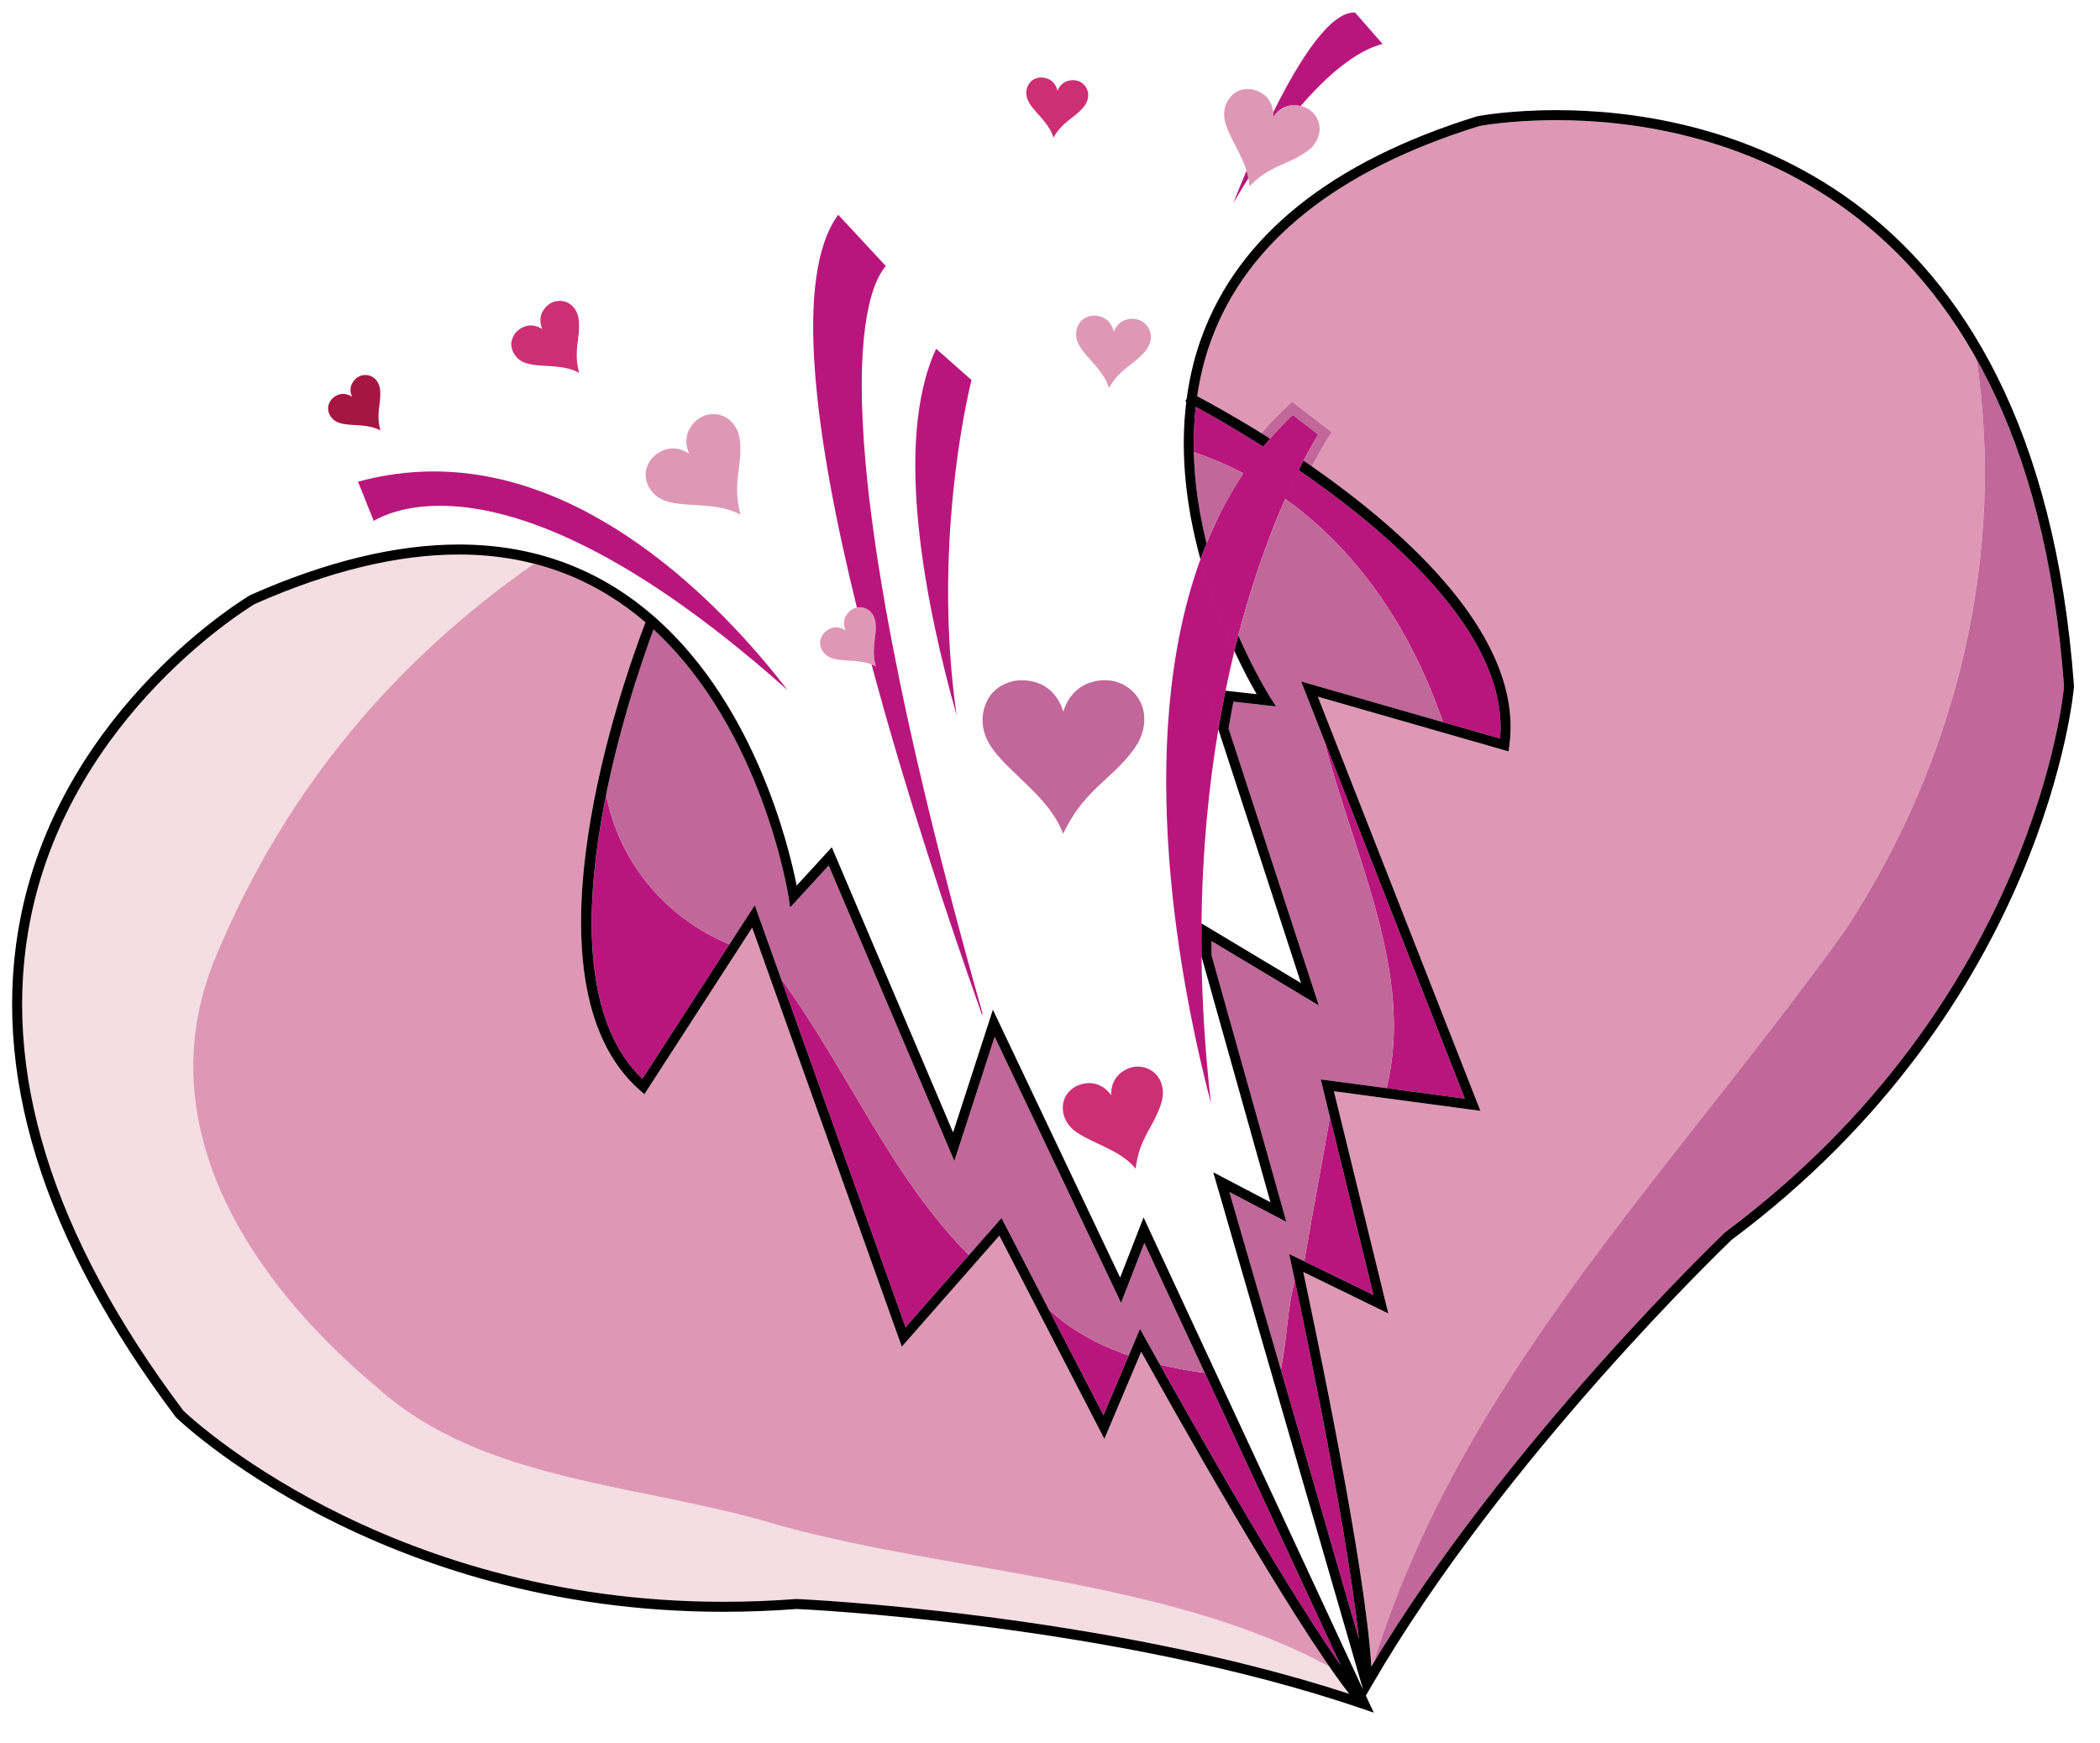 <?xml version="1.0" encoding="utf-8"?>
<!-- Generator: Adobe Illustrator 17.0.0, SVG Export Plug-In . SVG Version: 6.00 Build 0)  -->
<!DOCTYPE svg PUBLIC "-//W3C//DTD SVG 1.1//EN" "http://www.w3.org/Graphics/SVG/1.1/DTD/svg11.dtd">
<svg version="1.1" id="Layer_2" xmlns="http://www.w3.org/2000/svg" xmlns:xlink="http://www.w3.org/1999/xlink" x="0px" y="0px"
	 width="200px" height="166px" viewBox="0 0 200 166" style="enable-background:new 0 0 200 166;" xml:space="preserve">
<path id="color6" style="fill:#F4DDE3;" d="M43.706,52.811c2.585,0,4.958,0.318,7.146,0.881
	C37.983,62.677,27.468,74.682,20.75,90.639c-7.09,16.206,3.039,31.399,15.193,41.528c10.129,9.116,25.322,9.116,38.49,13.168
	c16.526,4.507,36.946,5.123,52.182,13.398c0.676,0.976,1.312,1.851,1.886,2.588c-23.661-7.723-52.297-9.025-52.646-9.037
	c-2.321,0.177-4.658,0.267-6.947,0.267c-32.561,0-51.302-18.065-51.44-18.195C4.896,117.627,0.004,101.821,2.93,87.379
	C6.893,67.823,24.146,57.597,24.273,57.52C31.328,54.395,37.866,52.811,43.706,52.811z"/>
<path id="color5" style="fill:#CD2F74;" d="M48.706,32.575c0.041-0.288,0.211-0.715,0.512-1.005c0.34-0.326,0.723-0.5,1.053-0.554
	c0.478-0.078,0.948,0.05,1.382,0.327c-0.215-0.497-0.245-0.967-0.088-1.418c0.112-0.326,0.406-0.761,0.824-1.015
	c0.361-0.221,0.741-0.277,1.084-0.248c0.327,0.028,0.705,0.164,1.017,0.463c0.682,0.654,0.672,1.517,0.655,2.153
	c-0.008,0.339-0.05,0.707-0.098,1.056c-0.093,0.705-0.166,1.392-0.091,2.104c0.037,0.359,0.107,0.711,0.197,1.073
	c-1.267-0.708-2.797-0.589-4.146-0.744c-0.459-0.053-0.946-0.138-1.371-0.392C48.911,33.941,48.625,33.158,48.706,32.575z
	 M107.968,101.611c-0.652,0.112-1.24,0.513-1.544,0.866c-0.421,0.491-0.619,1.099-0.596,1.831c-0.41-0.565-0.938-0.962-1.579-1.103
	c-0.443-0.098-1.011-0.069-1.603,0.172c-0.523,0.214-0.952,0.667-1.146,1.01c-0.394,0.693-0.424,1.823,0.273,2.734
	c0.407,0.532,0.979,0.881,1.531,1.177c1.621,0.87,3.609,1.484,4.851,3.008c0.066-0.501,0.153-0.979,0.287-1.45
	c0.262-0.935,0.696-1.762,1.166-2.604c0.232-0.415,0.469-0.858,0.648-1.28c0.34-0.794,0.783-1.874,0.251-3.04
	c-0.245-0.533-0.652-0.892-1.051-1.09C109.039,101.633,108.533,101.515,107.968,101.611z M98.352,10.268
	c0.692,0.872,1.649,1.69,1.973,2.833c0.157-0.263,0.32-0.507,0.507-0.736c0.37-0.457,0.808-0.811,1.272-1.167
	c0.229-0.175,0.468-0.364,0.668-0.556c0.38-0.359,0.885-0.853,0.868-1.627c-0.007-0.354-0.147-0.653-0.321-0.857
	c-0.181-0.216-0.436-0.404-0.771-0.485c-0.39-0.095-0.812-0.012-1.066,0.111c-0.351,0.171-0.606,0.461-0.77,0.873
	c-0.091-0.412-0.289-0.758-0.611-0.99c-0.224-0.161-0.544-0.282-0.931-0.29c-0.343-0.007-0.69,0.142-0.88,0.285
	c-0.384,0.292-0.672,0.911-0.502,1.584C97.884,9.64,98.117,9.971,98.352,10.268z"/>
<path id="color4" style="fill:#DE98B6;" d="M50.852,53.692c4.203,1.081,7.71,3.082,10.624,5.579
	c-2.005,5.207-12.424,34.162-0.521,44.578l0.415,0.363L71.635,88.35l14.251,39.903l9.291-10.571l10.001,19.354l3.51-8.298
	c2.275,4.102,11.856,21.25,17.927,29.996c-15.236-8.275-35.656-8.892-52.182-13.398c-13.168-4.052-28.361-4.052-38.49-13.168
	c-12.155-10.129-22.284-25.322-15.193-41.528C27.468,74.682,37.983,62.677,50.852,53.692z M188.238,34.204
	c-11.172-19.996-30.311-22.76-39.976-22.76c-4.417,0-7.331,0.552-7.36,0.558c-13.538,4.192-22.158,11.076-25.57,20.446
	c-0.636,1.747-1.055,3.517-1.316,5.285c1.096,0.578,3.327,1.794,6.115,3.523c0.821-0.949,1.695-1.861,2.643-2.722l0.294-0.269
	l3.775,2.902l-0.256,0.373c-0.032,0.047-0.682,1.024-1.646,2.88c9.175,6.393,20.199,16.344,18.808,26.598l-0.074,0.546
	l-18.162-5.212l15.481,39.444l-13.952-1.865l5.181,21.161l-8.099-3.947c1.09,5.097,5.967,28.281,6.478,37.579
	c0.074-0.125,0.153-0.25,0.229-0.374c8.361-27.011,27.939-46.186,44.895-69.736C186.735,71.832,190.941,52.339,188.238,34.204z
	 M102.543,32.309c0.118,0.475,0.4,0.874,0.684,1.231c0.834,1.052,1.988,2.039,2.378,3.417c0.188-0.317,0.386-0.612,0.612-0.888
	c0.444-0.551,0.974-0.979,1.533-1.407c0.275-0.211,0.563-0.438,0.806-0.67c0.457-0.433,1.066-1.028,1.046-1.962
	c-0.008-0.427-0.178-0.787-0.387-1.034c-0.219-0.26-0.525-0.487-0.931-0.585c-0.471-0.114-0.979-0.016-1.285,0.134
	c-0.425,0.207-0.732,0.556-0.929,1.053c-0.11-0.497-0.349-0.914-0.738-1.194c-0.268-0.193-0.655-0.339-1.121-0.349
	c-0.414-0.009-0.833,0.171-1.061,0.344C102.686,30.751,102.339,31.498,102.543,32.309z M62.806,47.436
	c0.593,0.356,1.275,0.474,1.916,0.548c1.887,0.217,4.027,0.051,5.798,1.04c-0.126-0.507-0.225-0.998-0.276-1.501
	c-0.104-0.996-0.003-1.955,0.128-2.942c0.065-0.486,0.124-1.001,0.136-1.476c0.023-0.889,0.038-2.095-0.917-3.01
	c-0.437-0.419-0.964-0.61-1.422-0.648c-0.479-0.041-1.011,0.038-1.516,0.347c-0.583,0.356-0.996,0.964-1.152,1.419
	c-0.218,0.63-0.177,1.289,0.124,1.982c-0.608-0.386-1.265-0.566-1.933-0.457c-0.461,0.075-0.998,0.317-1.473,0.774
	c-0.421,0.405-0.66,1.003-0.716,1.406C61.389,45.733,61.79,46.829,62.806,47.436z M120.726,9.348
	c-0.278-0.332-0.725-0.639-1.311-0.8c-0.521-0.142-1.109-0.047-1.456,0.098c-0.699,0.298-1.376,1.136-1.375,2.229
	c0,0.64,0.229,1.235,0.473,1.779c0.342,0.757,0.778,1.518,1.15,2.308c0.789-1.83,1.661-3.723,2.584-5.517
	C120.767,9.413,120.751,9.378,120.726,9.348z M122.793,10.056c-0.602,0.128-1.104,0.473-1.512,1.04
	c0.004-0.139-0.005-0.274-0.019-0.407c-0.894,1.801-1.754,3.704-2.543,5.566c0.072,0.234,0.133,0.472,0.178,0.714
	c1.819-2.896,3.482-5.135,4.981-6.877C123.48,10,123.084,9.995,122.793,10.056z M122.437,15.516
	c0.418-0.179,0.854-0.377,1.233-0.594c0.72-0.403,1.68-0.963,1.952-2.155c0.125-0.543,0.025-1.055-0.162-1.435
	c-0.147-0.305-0.37-0.601-0.683-0.837c-1.373,1.575-2.908,3.607-4.59,6.218C120.89,16.214,121.646,15.858,122.437,15.516z
	 M121.263,10.689c-0.045-0.464-0.199-0.886-0.472-1.244c-0.923,1.795-1.795,3.687-2.584,5.517c0.198,0.421,0.375,0.851,0.513,1.293
	C119.509,14.392,120.369,12.489,121.263,10.689z M123.879,10.091c-1.499,1.743-3.162,3.981-4.981,6.877
	c0.047,0.254,0.08,0.512,0.088,0.775c0.342-0.342,0.685-0.652,1.058-0.932c0.048-0.035,0.097-0.064,0.145-0.098
	c1.682-2.612,3.217-4.644,4.59-6.218c-0.096-0.073-0.198-0.141-0.312-0.201C124.278,10.197,124.079,10.136,123.879,10.091z
	 M80.46,58.875c-0.129,0.37-0.104,0.756,0.073,1.163c-0.357-0.227-0.743-0.332-1.135-0.268c-0.271,0.044-0.585,0.187-0.864,0.455
	c-0.248,0.238-0.388,0.589-0.42,0.825c-0.067,0.479,0.168,1.121,0.765,1.477c0.348,0.209,0.748,0.278,1.124,0.322
	c0.606,0.069,1.257,0.075,1.892,0.158c-0.406-1.533-0.798-3.064-1.173-4.587C80.599,58.574,80.507,58.735,80.46,58.875z
	 M83.244,62.579c-0.061-0.585-0.001-1.148,0.075-1.728c0.039-0.286,0.073-0.588,0.08-0.866c0.014-0.523,0.022-1.23-0.538-1.767
	c-0.256-0.246-0.566-0.358-0.834-0.38c-0.134-0.011-0.275-0.004-0.417,0.023c0.442,1.793,0.909,3.6,1.394,5.409
	c0.137,0.053,0.271,0.116,0.403,0.189C83.332,63.163,83.274,62.874,83.244,62.579z M81.609,57.862
	c-0.158,0.03-0.317,0.085-0.473,0.18c-0.164,0.101-0.303,0.236-0.414,0.379c0.375,1.523,0.768,3.054,1.173,4.587
	c0.379,0.049,0.753,0.125,1.108,0.263C82.518,61.461,82.051,59.655,81.609,57.862z"/>
<path id="color3" style="fill:#A71543;" d="M31.255,38.731c0.031-0.222,0.162-0.551,0.394-0.774
	c0.262-0.252,0.557-0.386,0.811-0.427c0.369-0.06,0.73,0.039,1.065,0.252c-0.165-0.382-0.188-0.745-0.068-1.092
	c0.086-0.252,0.313-0.586,0.635-0.782c0.278-0.169,0.571-0.213,0.835-0.191c0.251,0.021,0.542,0.126,0.783,0.356
	c0.526,0.504,0.518,1.168,0.505,1.659c-0.006,0.262-0.039,0.545-0.075,0.813c-0.072,0.543-0.127,1.072-0.071,1.621
	c0.029,0.277,0.083,0.547,0.152,0.827c-0.975-0.545-2.154-0.453-3.193-0.573c-0.354-0.041-0.729-0.106-1.055-0.302
	C31.413,39.783,31.192,39.179,31.255,38.731z"/>
<path id="color2" style="fill:#B9167D;" d="M116.033,69.464c-0.913,5.422-1.531,11.586-1.605,18.479l-1.062-0.637l1.066,3.799
	c0.059,4.384,0.335,9.037,0.894,13.963c-2.839-10.876-7.437-34.052-0.999-51.81c0.942,3.414,2.153,6.423,3.233,8.744
	c-0.295,1.207-0.575,2.473-0.842,3.779l-1.957-0.22L116.033,69.464z M57.726,75.698c-1.98,9.78-2.571,21.278,3.45,27.06
	l8.296-12.821C63.073,87.272,58.921,81.824,57.726,75.698z M74.386,93.219l11.853,33.188l6.04-6.873
	C84.841,112.051,80.77,101.97,74.386,93.219z M114.742,130.753c-1.434-0.188-2.87-0.447-4.277-0.789
	c3.345,5.978,11.864,20.999,17.22,28.633L114.742,130.753z M107.5,129.097c-2.901-1.007-5.557-2.438-7.632-4.416l5.224,10.111
	L107.5,129.097z M129.424,156.127c-1.049-9.929-4.929-28.619-6.101-34.153c-0.769,2.705-0.728,5.682-1.349,8.437L129.424,156.127z
	 M132.049,103.639l7.464,0.997l-13.42-34.195C128.837,81.352,134.779,92.658,132.049,103.639z M124.48,45.325
	c-0.396,0.797-0.833,1.728-1.291,2.772c6.709,5.079,11.452,12.509,14.227,20.679l5.448,1.564
	C143.704,60.895,133.268,51.493,124.48,45.325z M124.217,120.127l6.593,3.215l-4.149-16.947
	C125.848,111.081,125.032,115.317,124.217,120.127z M84.368,25.336l-4.538-4.881c-4.28,5.805-2.254,21.047,1.779,37.407
	c0.142-0.027,0.284-0.035,0.417-0.023c0.268,0.022,0.578,0.134,0.834,0.38c0.561,0.537,0.552,1.245,0.538,1.767
	c-0.007,0.278-0.041,0.58-0.08,0.866c-0.076,0.58-0.136,1.142-0.075,1.728c0.03,0.295,0.088,0.583,0.162,0.881
	c-0.131-0.073-0.266-0.136-0.403-0.189c3.248,12.123,7.32,24.341,10.524,33.391l0.048-0.147
	C77.176,38.597,82.577,27.333,84.368,25.336z M116.388,67.476c0.047-0.25,0.092-0.508,0.141-0.756l-0.401-0.045L116.388,67.476z
	 M113.88,38.747c-0.163,1.449-0.215,2.892-0.182,4.317c1.345,0.452,2.635,0.985,3.877,1.587c0.599-0.901,1.224-1.786,1.91-2.63
	C117.02,40.485,115.007,39.357,113.88,38.747z M123.69,44.777c-1.176-0.81-2.317-1.563-3.387-2.243
	c-2.273,2.773-4.039,5.887-5.393,9.217c0.83,3.357,1.961,6.368,3.024,8.778C119.822,53.29,122.077,48.008,123.69,44.777z
	 M125.557,41.381l-2.436-1.873c-0.771,0.721-1.481,1.484-2.165,2.266c1.017,0.643,2.086,1.339,3.196,2.098
	C124.783,42.667,125.28,41.825,125.557,41.381z M41.915,48.171c6.244,0,16.935,3.142,33.1,17.566
	c-5.247-6.843-17.911-20.838-33.701-20.838c-2.413,0-4.838,0.328-7.217,0.977l1.493,3.732
	C36.485,49.086,38.537,48.171,41.915,48.171z M117.448,19.355c0.494-0.845,0.976-1.632,1.449-2.386
	c-0.045-0.242-0.105-0.479-0.178-0.714C118.271,17.31,117.845,18.352,117.448,19.355z M91.105,68.113
	c-2.264-15.822,0.89-29.761,1.418-31.923l-3.367-2.971C84.965,42.224,88.284,58.126,91.105,68.113z M122.793,10.056
	c0.291-0.061,0.688-0.056,1.086,0.035c3.722-4.33,6.409-5.569,7.799-5.898l-2.622-2.997c-0.031-0.002-0.063-0.003-0.094-0.003
	c-2.281,0-5.131,4.321-7.699,9.495c0.014,0.133,0.022,0.268,0.019,0.407C121.688,10.528,122.191,10.184,122.793,10.056z
	 M116.127,66.675l0.401,0.045c0.062-0.317,0.127-0.626,0.19-0.938l-1.957-0.22l1.271,3.902c0.113-0.676,0.232-1.336,0.354-1.989
	L116.127,66.675z M114.433,91.106c-0.015-1.071-0.016-2.124-0.005-3.163l-1.062-0.637L114.433,91.106z M117.935,60.53
	c-1.063-2.411-2.194-5.421-3.024-8.778c-0.202,0.498-0.399,0.999-0.584,1.508c0.942,3.414,2.153,6.423,3.233,8.744
	C117.683,61.5,117.81,61.016,117.935,60.53z M120.956,41.774c-0.221,0.252-0.442,0.503-0.652,0.76
	c1.069,0.679,2.211,1.433,3.387,2.243c0.162-0.322,0.316-0.624,0.462-0.905C123.042,43.113,121.973,42.417,120.956,41.774z
	 M119.485,42.022c-0.687,0.845-1.312,1.729-1.91,2.63c0.288,0.141,0.578,0.279,0.862,0.427c0.584-0.873,1.197-1.728,1.866-2.544
	C120.023,42.356,119.755,42.19,119.485,42.022z M123.69,44.777c-0.394,0.79-0.827,1.706-1.283,2.738
	c0.265,0.189,0.523,0.385,0.782,0.581c0.458-1.044,0.896-1.975,1.291-2.772C124.215,45.138,123.954,44.958,123.69,44.777z"/>
<path id="color1" style="fill:#C16799;" d="M108.988,118.374l5.754,12.379c-1.434-0.188-2.87-0.447-4.277-0.789
	c-0.864-1.545-1.389-2.495-1.416-2.545l-0.475-0.862l-1.074,2.54c-2.901-1.007-5.557-2.438-7.632-4.416l-4.484-8.679l-3.104,3.532
	c-7.439-7.483-11.51-17.564-17.894-26.315l-2.503-7.009l-2.411,3.726c-6.399-2.664-10.551-8.113-11.747-14.239
	c1.44-7.111,3.612-13.314,4.517-15.742c10.37,9.534,12.826,25.258,12.859,25.486l0.145,0.993l3.675-4.008l11.97,28.146l3.045-9.39
	c2.373,6.558,4.112,10.98,4.398,11.701l0.899-0.315c-1.241-4.06-2.384-7.917-3.447-11.603l10.981,23.116L108.988,118.374z
	 M123.189,48.097c-1.47,3.351-3.181,7.958-4.627,13.804c1.314,2.781,2.391,4.482,2.425,4.537l0.544,0.844l-4.06-0.455
	c-0.163,0.829-0.317,1.681-0.466,2.549l8.595,26.381l-10.22-6.129c0.001,0.449,0,0.897,0.006,1.353l7.125,25.394l-5.427-2.845
	l4.89,16.882c0.621-2.755,0.58-5.731,1.349-8.437c-0.206-0.972-0.331-1.548-0.34-1.588l-0.208-0.961l1.274,0.621
	c0.005-0.011,0.009-0.022,0.015-0.033c-0.006,0.011-0.01,0.022-0.015,0.033l0.167,0.081c0.815-4.81,1.631-9.046,2.444-13.732
	l-0.879-3.594l6.267,0.838c2.73-10.981-3.212-22.287-5.956-33.198l-2.174-5.539l13.497,3.874
	C134.642,60.606,129.898,53.175,123.189,48.097z M114.547,50.17c0.853-1.928,1.868-3.768,3.028-5.518
	c-1.242-0.602-2.532-1.135-3.877-1.587C113.756,45.514,114.072,47.907,114.547,50.17z M188.238,34.204
	c2.703,18.135-1.503,37.628-12.516,54.409c-16.956,23.55-36.533,42.725-44.895,69.736c12.775-21.225,33.263-40.794,33.474-40.996
	c29.66-22.127,32.248-51.693,32.271-51.989C195.597,51.939,192.494,41.822,188.238,34.204z M93.937,101.184
	c2.373,6.558,4.112,10.98,4.398,11.701l0.899-0.315c-1.241-4.06-2.384-7.917-3.447-11.603l-1.058-2.228L93.937,101.184z
	 M93.809,69.958c0.343,0.998,1.021,1.808,1.697,2.525c1.989,2.112,4.653,4.024,5.747,6.923c0.349-0.714,0.72-1.387,1.153-2.025
	c0.86-1.266,1.923-2.285,3.048-3.309c0.555-0.504,1.13-1.048,1.61-1.589c0.905-1.017,2.107-2.411,1.894-4.419
	c-0.098-0.918-0.527-1.661-1.023-2.155c-0.52-0.52-1.219-0.951-2.111-1.088c-1.032-0.158-2.111,0.145-2.742,0.522
	c-0.875,0.522-1.475,1.331-1.809,2.438c-0.327-1.05-0.919-1.908-1.806-2.438c-0.613-0.367-1.477-0.609-2.481-0.545
	c-0.891,0.058-1.758,0.521-2.22,0.937C93.831,66.576,93.221,68.248,93.809,69.958z M123.121,39.509l2.436,1.873
	c-0.276,0.444-0.773,1.286-1.404,2.491c0.261,0.177,0.525,0.364,0.788,0.547c0.965-1.855,1.614-2.833,1.646-2.88l0.256-0.373
	l-3.775-2.902l-0.294,0.269c-0.947,0.861-1.821,1.773-2.643,2.722c0.269,0.166,0.547,0.344,0.825,0.518
	C121.64,40.993,122.35,40.23,123.121,39.509z M114.547,50.17c0.113,0.536,0.236,1.062,0.364,1.582
	c0.954-2.349,2.128-4.582,3.526-6.672c-0.284-0.148-0.574-0.287-0.862-0.427C116.415,46.402,115.399,48.242,114.547,50.17z
	 M117.935,60.53c0.213,0.482,0.422,0.939,0.627,1.371c1.446-5.845,3.157-10.453,4.627-13.804c-0.259-0.196-0.518-0.392-0.782-0.581
	C120.996,50.71,119.361,55.059,117.935,60.53z"/>
<path id="outline" d="M130.018,161.602l0.064-0.109l0.752,1.616l-1.059-0.362c-23.813-8.146-53.605-9.499-53.903-9.511
	c-2.288,0.177-4.649,0.269-6.962,0.269c-32.97,0-51.968-18.337-52.156-18.523C3.959,117.968-0.99,101.902,1.998,87.179
	c4.054-19.978,21.665-30.405,21.843-30.508c7.223-3.202,13.892-4.813,19.865-4.813c7.926,0,13.967,2.829,18.562,6.833l-0.486-0.197
	c-0.041,0.1-0.151,0.376-0.306,0.778c-4.431-3.798-10.221-6.461-17.771-6.461c-5.84,0-12.378,1.584-19.433,4.709
	C24.146,57.597,6.893,67.823,2.93,87.379c-2.926,14.442,1.965,30.248,14.538,46.977c0.139,0.13,18.879,18.195,51.44,18.195
	c2.289,0,4.626-0.09,6.947-0.267c0.348,0.012,28.984,1.314,52.646,9.037c0.386,0.494,0.745,0.929,1.073,1.293l0.708-0.637
	c-0.721-0.801-1.606-1.967-2.598-3.381l-18.696-40.223l-2.221,5.709l-10.981-23.116c-0.448-1.556-0.882-3.08-1.301-4.571
	l0.076-0.232l12.119,25.514l2.23-5.733l20.916,45.003L130.018,161.602z M94.354,99.439c-0.136-0.475-0.266-0.938-0.398-1.406
	l-0.048,0.148C94.057,98.603,94.208,99.032,94.354,99.439z M75.102,85.442l0.145,0.993l3.675-4.008l11.97,28.146l3.045-9.39
	c-0.172-0.478-0.349-0.966-0.528-1.465l-2.638,8.134L79.219,80.691l-3.347,3.651c-0.722-3.667-3.908-16.946-13.263-25.349
	c-0.067,0.17-0.196,0.506-0.366,0.963C72.612,69.49,75.068,85.214,75.102,85.442z M108.574,126.557l-3.482,8.235l-9.708-18.79
	l-9.144,10.405L71.883,86.21l-10.708,16.547c-10.399-9.984-1.083-37.035,1.067-42.802c-0.252-0.232-0.505-0.461-0.767-0.685
	c-2.005,5.207-12.424,34.162-0.521,44.578l0.415,0.363L71.635,88.35l14.251,39.903l9.291-10.571l10.001,19.354l3.51-8.298
	c2.528,4.56,14.088,25.241,19.813,32.584c0.175,0.057,0.353,0.111,0.527,0.169l-1.344-2.894
	c-6.74-9.606-18.501-30.933-18.636-31.178L108.574,126.557z M128.501,161.321c0.386,0.494,0.745,0.929,1.073,1.293l0.708-0.637
	c-0.721-0.801-1.606-1.967-2.598-3.381l1.344,2.894C128.854,161.433,128.676,161.378,128.501,161.321z M61.476,59.272
	c0.261,0.224,0.515,0.453,0.767,0.685c0.17-0.457,0.299-0.792,0.366-0.963c-0.113-0.102-0.227-0.202-0.341-0.302l-0.486-0.197
	C61.741,58.593,61.631,58.87,61.476,59.272z M113.88,38.747c-0.455-0.246-0.763-0.408-0.899-0.478
	c-0.577,4.661-0.052,9.275,0.938,13.397c0.2-0.504,0.41-1.002,0.629-1.496C113.795,46.591,113.438,42.687,113.88,38.747z
	 M117.006,69.375c-0.114,0.676-0.222,1.375-0.326,2.074l7.224,22.178l-8.527-5.114c-0.003,0.366,0.004,0.744,0.005,1.114
	l10.22,6.129L117.006,69.375z M119.683,66.114l-2.016-0.226c-0.065,0.314-0.133,0.617-0.195,0.938l4.06,0.455l-0.544-0.844
	c-0.034-0.054-1.11-1.756-2.425-4.537c-0.119,0.476-0.23,0.976-0.346,1.468C118.81,64.563,119.328,65.501,119.683,66.114z
	 M148.263,10.49c-4.516,0-7.42,0.552-7.592,0.588c-13.889,4.298-22.715,11.377-26.234,21.043c-0.704,1.933-1.156,3.893-1.419,5.846
	l0.303-0.597c0.092,0.047,0.339,0.173,0.695,0.362c0.262-1.768,0.681-3.539,1.316-5.285c3.412-9.37,12.032-16.254,25.57-20.446
	c0.029-0.006,2.943-0.558,7.36-0.558c13.347,0,44.77,5.261,48.311,53.92c-0.023,0.296-2.611,29.862-32.271,51.989
	c-0.212,0.203-20.943,20.002-33.702,41.37c0.034,0.627,0.049,1.19,0.041,1.682l-0.953-0.017c0.017-1.079-0.081-2.541-0.264-4.261
	l-12.339-42.599l5.427,2.845l-7.125-25.394c0.016,1.279,0.05,2.578,0.105,3.904l5.504,19.618l-5.448-2.855l14.279,49.302
	l0.254,0.546l0.495-0.858c12.596-21.787,34.166-42.385,34.339-42.554c29.979-22.361,32.587-52.345,32.609-52.716
	C193.927,15.837,161.876,10.49,148.263,10.49z M130.018,161.602l0.064-0.109l-0.254-0.546L130.018,161.602z M112.89,38.222
	c0.008,0.004,0.048,0.025,0.091,0.047c0.013-0.1,0.024-0.201,0.037-0.301L112.89,38.222z M132.221,125.091l-5.181-21.161
	l13.952,1.865l-15.481-39.444l18.162,5.212l0.074-0.546c1.392-10.254-9.633-20.206-18.808-26.598
	c-0.146,0.282-0.299,0.582-0.46,0.905c8.787,6.168,19.224,15.57,18.384,25.015l-18.945-5.438l15.594,39.734l-13.73-1.835
	l5.027,20.541l-8.034-3.917l0.208,0.961c0.06,0.275,5.207,24.07,6.44,35.741l0.89,3.069c0.094-0.158,0.191-0.315,0.286-0.474
	c-0.511-9.298-5.388-32.483-6.478-37.579L132.221,125.091z M119.485,42.022c0.209-0.259,0.427-0.513,0.646-0.766
	c-2.788-1.729-5.02-2.945-6.115-3.523c-0.05,0.338-0.098,0.676-0.136,1.014C115.007,39.357,117.02,40.485,119.485,42.022z
	 M114.016,37.733c-0.356-0.188-0.604-0.315-0.695-0.362l-0.303,0.597c-0.013,0.1-0.024,0.201-0.037,0.301
	c0.137,0.07,0.444,0.232,0.899,0.478C113.918,38.409,113.966,38.071,114.016,37.733z M129.424,156.127
	c0.183,1.72,0.28,3.182,0.264,4.261l0.953,0.017c0.008-0.491-0.007-1.055-0.041-1.682c-0.095,0.158-0.192,0.315-0.286,0.474
	L129.424,156.127z M94.729,98.74l1.058,2.228c-0.448-1.556-0.882-3.08-1.301-4.571l-0.53,1.637c0.132,0.468,0.262,0.931,0.398,1.406
	c-0.146-0.408-0.297-0.837-0.446-1.258l-0.499,1.537c0.179,0.499,0.355,0.987,0.528,1.465L94.729,98.74z M116.388,67.476
	l0.618,1.899c0.148-0.869,0.303-1.72,0.466-2.549l-0.943-0.106C116.479,66.968,116.435,67.225,116.388,67.476z M114.932,89.358
	l0.455,1.622c-0.006-0.456-0.005-0.903-0.006-1.353L114.932,89.358z M117.56,62.003c0.226,0.488,0.445,0.941,0.656,1.366
	c0.115-0.493,0.227-0.992,0.346-1.468c-0.205-0.431-0.414-0.888-0.627-1.371C117.81,61.016,117.683,61.5,117.56,62.003z
	 M114.932,89.358l0.449,0.269c-0.001-0.371-0.008-0.748-0.005-1.114l-0.948-0.569c-0.011,1.038-0.01,2.092,0.005,3.163l1.06,3.777
	c-0.056-1.326-0.09-2.625-0.105-3.904L114.932,89.358z M116.033,69.464l0.646,1.985c0.104-0.699,0.212-1.398,0.326-2.074
	l-0.618-1.899C116.266,68.128,116.146,68.789,116.033,69.464z M114.911,51.752c-0.128-0.52-0.251-1.046-0.364-1.582
	c-0.219,0.494-0.429,0.992-0.629,1.496c0.13,0.54,0.267,1.071,0.409,1.593C114.512,52.751,114.709,52.25,114.911,51.752z
	 M116.719,65.782c-0.063,0.312-0.129,0.621-0.19,0.938l0.943,0.106c0.063-0.32,0.131-0.623,0.195-0.938L116.719,65.782z
	 M120.956,41.774c-0.278-0.175-0.557-0.353-0.825-0.518c-0.219,0.252-0.437,0.507-0.646,0.766c0.27,0.168,0.538,0.335,0.818,0.513
	C120.515,42.277,120.735,42.026,120.956,41.774z M123.69,44.777c0.264,0.18,0.524,0.361,0.79,0.547
	c0.161-0.323,0.313-0.624,0.46-0.905c-0.263-0.183-0.527-0.37-0.788-0.547C124.007,44.153,123.852,44.455,123.69,44.777z"/>
</svg>
